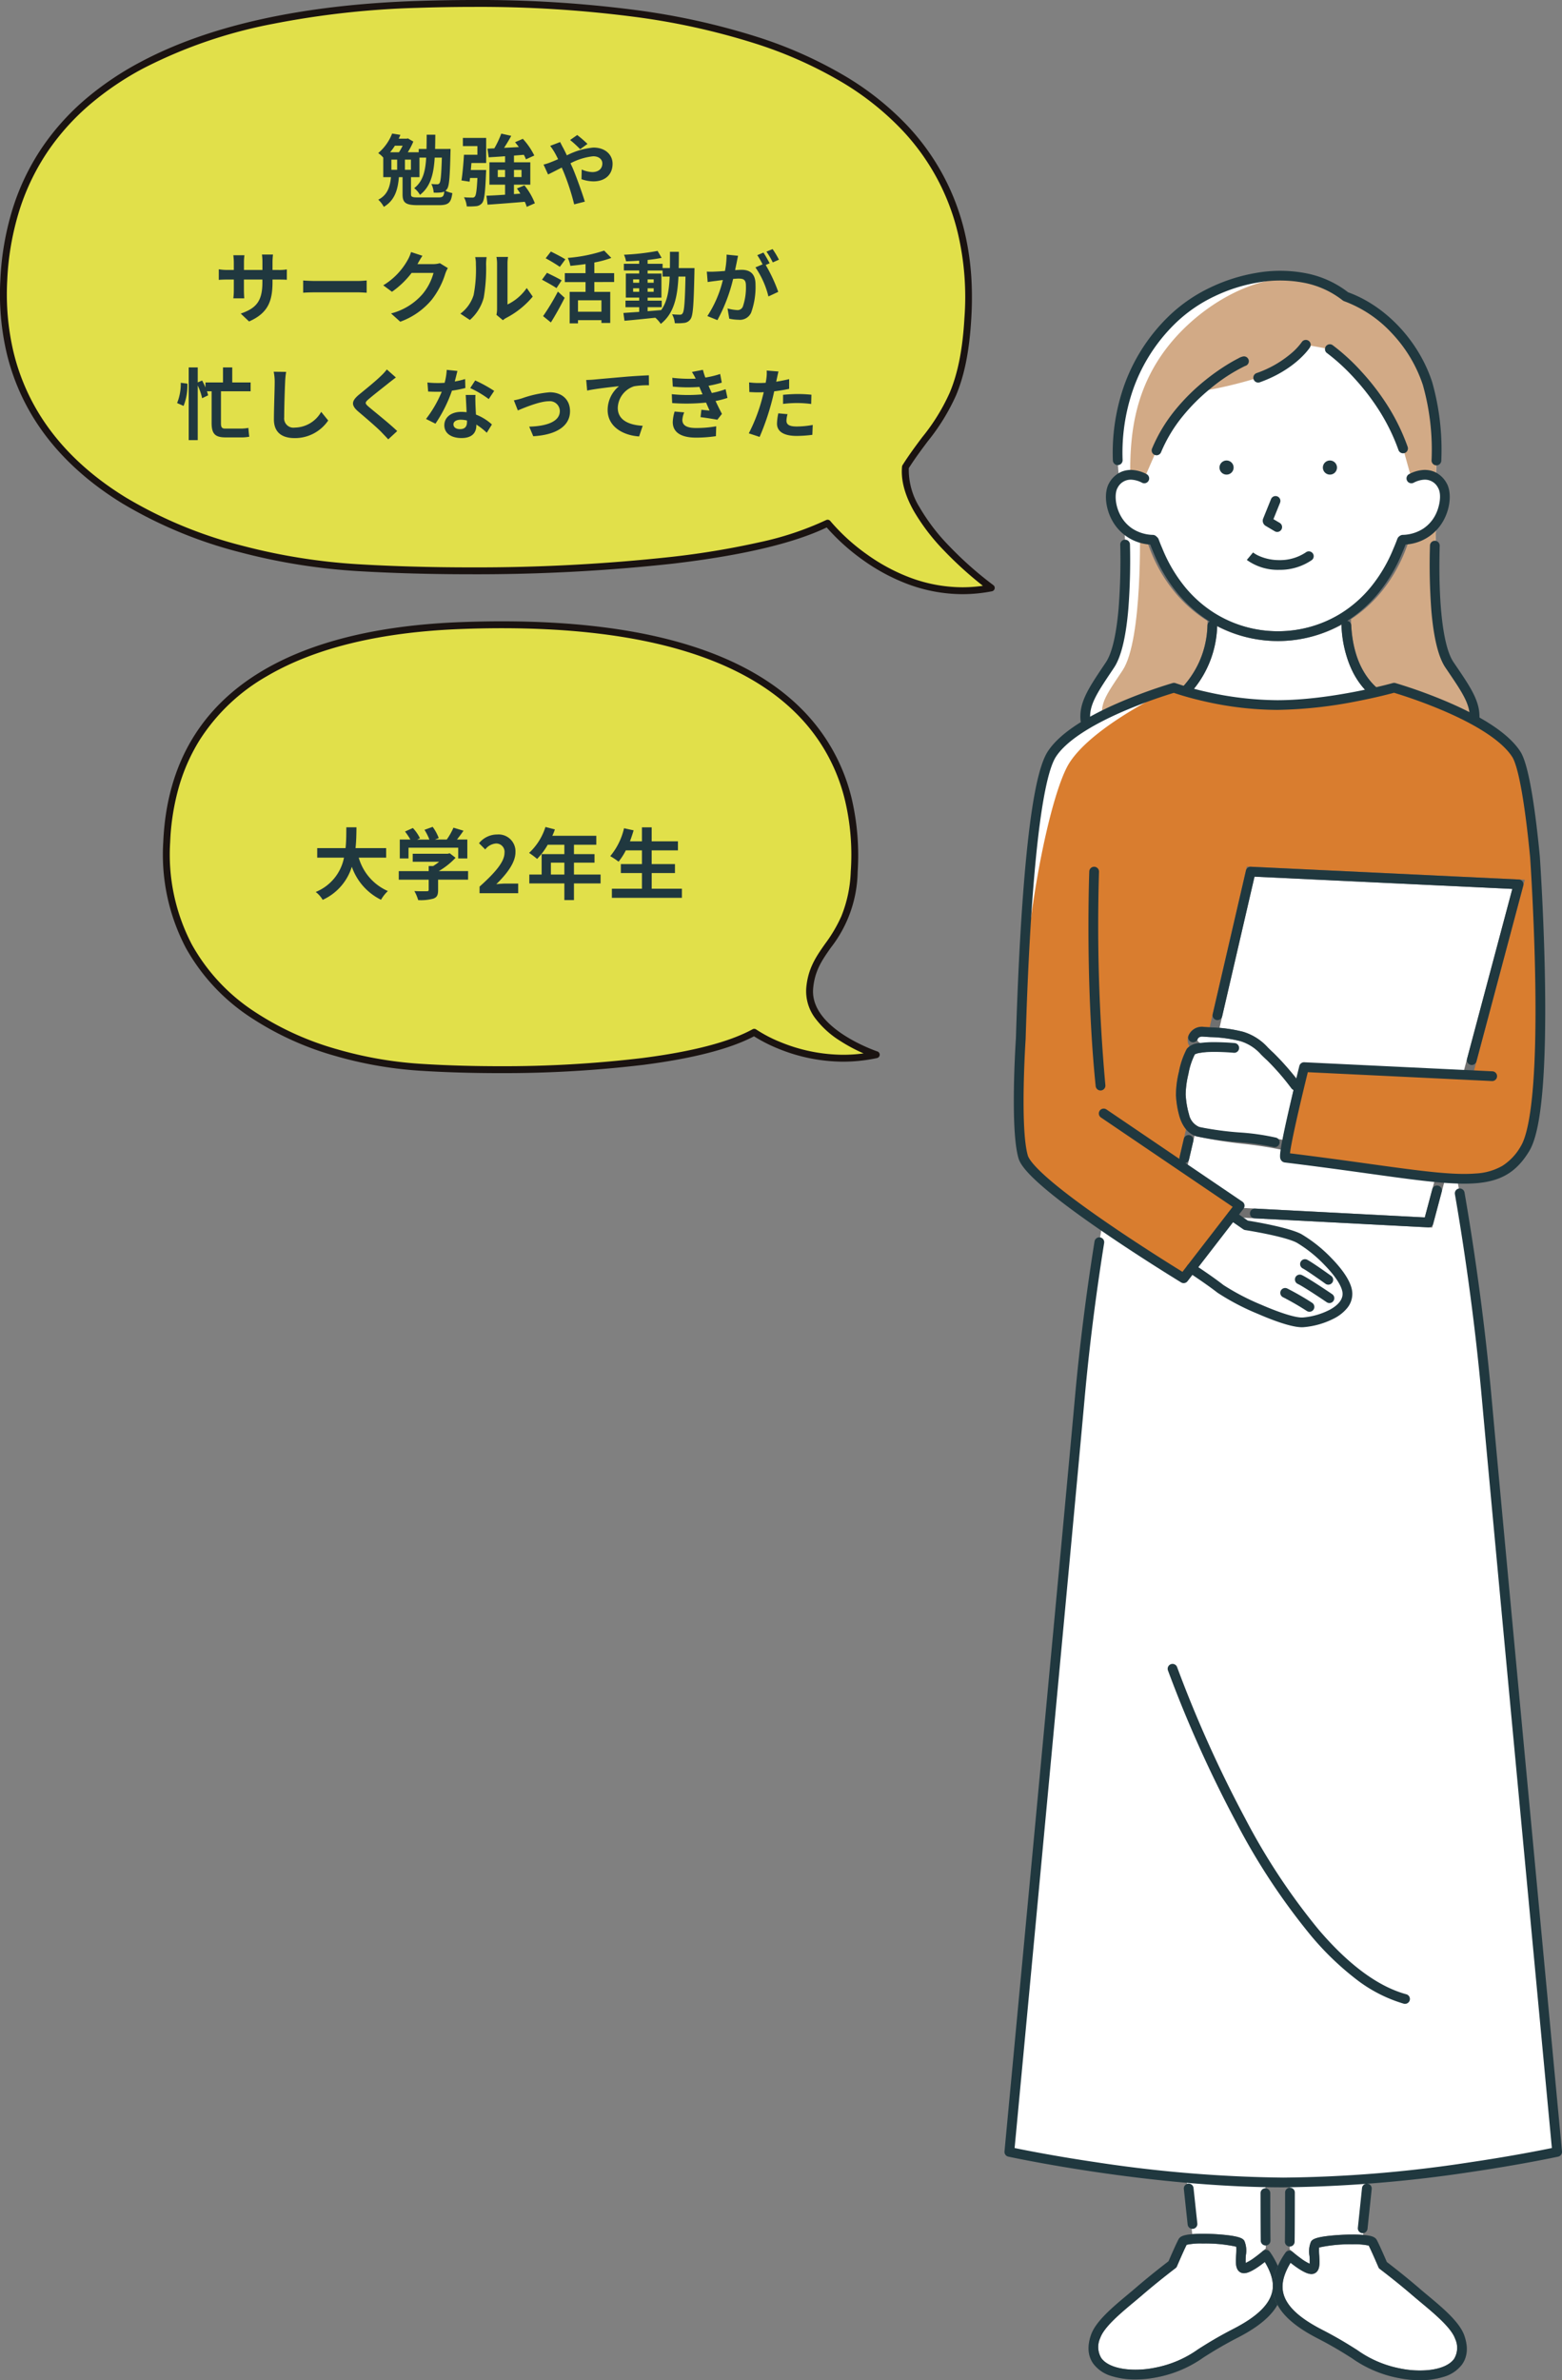 <svg xmlns="http://www.w3.org/2000/svg" width="320.871" height="488.796" viewBox="0 0 320.871 488.796">
  <rect x="0" y="0" width="320.871" height="488.796" fill="#808080" stroke="none"/>
  <g id="グループ_7487" data-name="グループ 7487" transform="translate(-737.43 -2684.995)">
    <path id="パス_32322" data-name="パス 32322" d="M85.594.913C45.973,2.257,2.916,13.971.781,57.54s43.7,57.279,72.539,59.022,77.461.459,96.689-9.127c0,0,13.65,17.2,33.628,13.294,0,0-18.7-13.5-17.636-24.832,6.012-9.488,11.753-12.2,12.817-30.5S197.337-2.88,85.594.913Z" transform="translate(737.429 2684.995)" fill="#e1e04a"/>
    <path id="パス_32322_-_アウトライン" data-name="パス 32322 - アウトライン" d="M97.326,0h.017a247.829,247.829,0,0,1,33.062,2.038,145.033,145.033,0,0,1,25.127,5.534A87.718,87.718,0,0,1,173.8,15.741a59.3,59.3,0,0,1,12.478,9.939,47.827,47.827,0,0,1,11.856,21.87,55.46,55.46,0,0,1,1.428,9.909,69.836,69.836,0,0,1-.041,7.982c-.382,6.568-1.376,11.574-3.129,15.755a42.8,42.8,0,0,1-5.826,9.45c-1.259,1.682-2.559,3.419-3.878,5.486a14.585,14.585,0,0,0,2.232,8.079,40.726,40.726,0,0,0,6.009,7.864,73.946,73.946,0,0,0,9.119,8.081.709.709,0,0,1-.279,1.27,31.56,31.56,0,0,1-6.046.591,32.337,32.337,0,0,1-11.635-2.215,40.006,40.006,0,0,1-8.9-4.854,43.18,43.18,0,0,1-7.367-6.632c-6.857,3.285-17.539,5.792-31.767,7.454a371.515,371.515,0,0,1-41.4,2.16c-8.145,0-16.228-.228-23.375-.66a123.811,123.811,0,0,1-23.941-3.853A90.973,90.973,0,0,1,25.063,103.34C16.981,98.374,10.752,92.292,6.55,85.262a45.36,45.36,0,0,1-5.137-12.58A53.255,53.255,0,0,1,.073,57.506,58.031,58.031,0,0,1,2.739,42.434,48.189,48.189,0,0,1,8.777,30.1a50.223,50.223,0,0,1,8.87-9.809A62.656,62.656,0,0,1,28.8,12.767C42.9,5.231,62,1,85.57.2,89.577.069,93.533,0,97.326,0ZM201.908,120.3a76.612,76.612,0,0,1-8-7.254,42.123,42.123,0,0,1-6.216-8.146c-1.845-3.29-2.65-6.342-2.392-9.072a.708.708,0,0,1,.107-.313c1.38-2.178,2.729-3.98,4.033-5.722a41.1,41.1,0,0,0,5.654-9.149c1.689-4.028,2.649-8.887,3.021-15.29a57.315,57.315,0,0,0-1.35-17.476,46.428,46.428,0,0,0-11.509-21.23,57.884,57.884,0,0,0-12.181-9.7A86.306,86.306,0,0,0,155.094,8.92a143.621,143.621,0,0,0-24.88-5.477A246.418,246.418,0,0,0,97.343,1.417c-3.781,0-7.727.068-11.725.2A179.3,179.3,0,0,0,56.069,4.9a98.312,98.312,0,0,0-26.6,9.122,61.24,61.24,0,0,0-10.9,7.353A48.806,48.806,0,0,0,9.947,30.9a46.772,46.772,0,0,0-5.86,11.971,56.615,56.615,0,0,0-2.6,14.7,51.84,51.84,0,0,0,1.3,14.772A43.945,43.945,0,0,0,7.766,84.535c4.084,6.832,10.153,12.753,18.039,17.6a89.566,89.566,0,0,0,23.9,9.914,122.371,122.371,0,0,0,23.663,3.808c7.119.43,15.173.658,23.29.658a370.086,370.086,0,0,0,41.236-2.15,168.706,168.706,0,0,0,18.12-3.008,63.38,63.38,0,0,0,13.684-4.553.709.709,0,0,1,.871.194,40.7,40.7,0,0,0,7.485,6.826,38.559,38.559,0,0,0,8.576,4.667,30.92,30.92,0,0,0,11.1,2.111A29.912,29.912,0,0,0,201.908,120.3Z" transform="translate(737.429 2684.995)" fill="#1a1311"/>
    <path id="パス_33145" data-name="パス 33145" d="M-16.176-.464c-1.36,0-1.568-.1-1.568-.688V-4.624H-16V-8.64h1.376c-.16,2.864-.7,4.912-2.464,6.272A4.632,4.632,0,0,1-15.9-.992c2.144-1.664,2.816-4.192,3.024-7.648h1.472c-.112,3.568-.24,4.912-.48,5.232a.487.487,0,0,1-.48.24,9.334,9.334,0,0,1-1.2-.064,4.665,4.665,0,0,1,.48,1.776,7.824,7.824,0,0,0,1.7-.064,1.543,1.543,0,0,0,.48-.16c-.112,1.04-.32,1.216-1.248,1.216Zm-3.28-10.624a13.757,13.757,0,0,1-.752,1.344h-1.824a11.024,11.024,0,0,0,.976-1.344Zm1.7,4.944h-1.232v-2.08h1.232Zm-4.016,0v-2.08h1.184v2.08Zm8.976-4.272c.032-.928.032-1.9.048-2.928h-1.776c0,1.04-.016,2.016-.032,2.928h-1.6v.672H-18.4a15.146,15.146,0,0,0,1.136-2.192l-1.12-.656-.24.064h-1.648c.128-.256.24-.528.352-.784l-1.7-.272A9.935,9.935,0,0,1-24.48-9.568a5.047,5.047,0,0,1,1.04.928v4.016h1.584C-22.048-2.8-22.48-1.008-24.464,0a5.586,5.586,0,0,1,1.136,1.472c2.32-1.36,2.9-3.68,3.1-6.1h.752v3.5c0,1.792.64,2.256,3.232,2.256h4.192c2,0,2.544-.464,2.8-2.48a6.5,6.5,0,0,1-1.424-.48,1.649,1.649,0,0,0,.352-.384c.432-.592.576-2.48.688-7.472.016-.224.016-.736.016-.736Zm5.712-.592H-4.1v1.776H-6.864c-.1,1.728-.288,3.888-.512,5.28l1.664.256.1-.768H-4.1C-4.224-1.936-4.384-.88-4.64-.624a.588.588,0,0,1-.56.192c-.32,0-.976,0-1.664-.064a4.9,4.9,0,0,1,.576,1.872,13.938,13.938,0,0,0,1.936-.048A1.762,1.762,0,0,0-3.136.688c.464-.576.64-2.192.8-6.064.016-.24.032-.72.032-.72H-5.456c.048-.464.08-.96.128-1.44H-2.3v-5.152H-7.088ZM.08-4.64V-6.112h1.5V-4.64ZM4.96-6.112V-4.64H3.408V-6.112ZM7.7.736a13.662,13.662,0,0,0-2.144-3.68L4.016-2.3c.24.336.48.688.7,1.056l-1.312.1V-3.088h3.36V-7.68H3.408V-9.056c.672-.048,1.344-.112,2.032-.16a7.647,7.647,0,0,1,.432.928l1.712-.784A14.423,14.423,0,0,0,5.232-12.5l-1.6.7c.256.3.528.656.784.992-1.04.064-2.064.112-3.04.16.5-.768,1.024-1.632,1.472-2.464L.8-13.568A19.722,19.722,0,0,1-.624-10.544l-1.408.064L-1.776-8.7c.976-.064,2.128-.128,3.36-.224V-7.68H-1.632v4.592H1.584v2.064c-1.44.1-2.768.176-3.824.208l.224,1.84C.048.88,2.9.672,5.632.432a6.773,6.773,0,0,1,.4,1.04ZM18.512-11.456A24.2,24.2,0,0,0,16.4-13.28l-1.456,1.024a22.894,22.894,0,0,1,2.064,1.888Zm-7.664.4a13.141,13.141,0,0,1,.928,1.392c.24.416.464.864.7,1.344-.48.208-.96.416-1.424.592a9.431,9.431,0,0,1-1.568.512l.928,2.032c.672-.3,1.68-.848,2.816-1.408l.416.976A47.738,47.738,0,0,1,15.776.96L17.968.4c-.544-1.776-1.76-5.168-2.5-6.9l-.448-.976a12.917,12.917,0,0,1,4.656-1.44c1.2,0,1.888.656,1.888,1.472,0,1.136-.848,1.776-2.064,1.776a5.853,5.853,0,0,1-2.176-.528L17.28-4.208a7.663,7.663,0,0,0,2.432.448c2.432,0,3.952-1.392,3.952-3.616,0-1.84-1.472-3.328-3.936-3.328a14.864,14.864,0,0,0-5.456,1.6c-.24-.528-.5-1.04-.736-1.5-.176-.288-.5-.944-.64-1.232Zm-57.04,25.488v-1.68a13.759,13.759,0,0,1,.1-1.488h-2.272a10.559,10.559,0,0,1,.1,1.488v1.68h-3.792V12.864a9.857,9.857,0,0,1,.1-1.456H-54.24a13,13,0,0,1,.1,1.44v1.584H-55.5a10.579,10.579,0,0,1-1.728-.144v2.176c.352-.032.928-.064,1.728-.064h1.36v2.176a12.94,12.94,0,0,1-.1,1.68H-52c-.016-.32-.064-.976-.064-1.68V16.4h3.792v.608c0,3.92-1.36,5.312-4.448,6.384l1.712,1.616c3.856-1.7,4.816-4.112,4.816-8.08V16.4h1.184c.848,0,1.408.016,1.76.048V14.32a9.481,9.481,0,0,1-1.76.112Zm6.3,4.672c.592-.048,1.664-.08,2.576-.08h8.592c.672,0,1.488.064,1.872.08V16.592c-.416.032-1.136.1-1.872.1h-8.592c-.832,0-2-.048-2.576-.1Zm28.08-6.064a5.131,5.131,0,0,1-1.392.192h-3.216l.048-.08c.192-.352.592-1.072.976-1.632l-2.336-.768a7.7,7.7,0,0,1-.72,1.68,14.088,14.088,0,0,1-4.992,5.152l1.792,1.328a18.237,18.237,0,0,0,4.032-3.872h4.5a11.374,11.374,0,0,1-2.272,4.368A12.751,12.751,0,0,1-21.84,23.36l1.888,1.7a15.074,15.074,0,0,0,6.464-4.512A16.694,16.694,0,0,0-10.7,15.2a6.406,6.406,0,0,1,.528-1.152ZM-5.648,24.7A9.268,9.268,0,0,0-2.8,20.112a35.3,35.3,0,0,0,.48-6.88,10.2,10.2,0,0,1,.112-1.44H-4.56a5.84,5.84,0,0,1,.144,1.456,27.571,27.571,0,0,1-.464,6.336A7.548,7.548,0,0,1-7.6,23.408Zm6.784.048a4.079,4.079,0,0,1,.7-.48A17.617,17.617,0,0,0,7.264,19.9l-1.232-1.76A10.132,10.132,0,0,1,2.08,21.52V13.152a8.125,8.125,0,0,1,.112-1.392H-.192a7.093,7.093,0,0,1,.128,1.376v9.328a6.088,6.088,0,0,1-.128,1.184Zm12.832-12.5c-.688-.448-2.08-1.152-2.976-1.6L9.92,12.032a33.111,33.111,0,0,1,2.912,1.76Zm-.768,4.32c-.7-.432-2.128-1.12-3.008-1.552L9.168,16.432c.944.512,2.32,1.264,2.976,1.728Zm-2.208,8.64c.976-1.552,1.984-3.376,2.832-5.056l-1.392-1.28a47.288,47.288,0,0,1-3.04,5.04Zm10.384-2.208H16.56V20.656h4.816Zm2.608-6.1V15.088H19.92V12.9a20.451,20.451,0,0,0,3.488-.944l-1.472-1.5a31.485,31.485,0,0,1-7.472,1.5,6.705,6.705,0,0,1,.528,1.632c1.008-.1,2.064-.208,3.12-.368v1.872H13.856v1.824h4.256v2.016H14.848v6.464H16.56v-.656h4.816v.576h1.808V18.928H19.92V16.912Zm6.88,5.168h2.9V20.736h-2.9v-.624H33.7V15.168H30.864v-.624h3.072v1.248h1.456c-.112,2.864-.5,5.152-1.744,6.88-.928.08-1.872.16-2.784.224Zm-2.976-3.152v-.72h1.248v.72Zm4.224-.72v.72H30.864v-.72Zm-1.248-1.136v-.7h1.248v.7Zm-2.976-.7h1.248v.7H27.888Zm9.36-2.32c.032-1.056.032-2.176.032-3.344H35.456c0,1.184,0,2.288-.016,3.344h-1.5v-.88H30.864v-.784c1.04-.112,2.032-.256,2.88-.432l-.832-1.424a49.573,49.573,0,0,1-6.9.784,5.926,5.926,0,0,1,.416,1.344c.864-.016,1.776-.064,2.7-.128v.64H25.984v1.376h3.152v.624H26.384v4.944h2.752v.624H26.32V22.08h2.816v.96c-1.232.08-2.352.16-3.248.224l.224,1.6c1.728-.144,4.032-.384,6.336-.624a6.234,6.234,0,0,1,1.12,1.264c2.688-2.128,3.424-5.424,3.632-9.712h1.44c-.1,5.168-.256,7.12-.592,7.552a.581.581,0,0,1-.544.272c-.3,0-.912-.016-1.616-.08a4.455,4.455,0,0,1,.56,1.824,10.733,10.733,0,0,0,1.984-.064,1.786,1.786,0,0,0,1.264-.8c.512-.736.64-3.056.784-9.6,0-.224.016-.848.016-.848ZM57.84,12.32a18.934,18.934,0,0,0-1.3-2.176l-1.264.528a15.964,15.964,0,0,1,1.3,2.208ZM47.088,11.28a17.542,17.542,0,0,1-.336,3.36c-.8.064-1.552.112-2.048.128a14.712,14.712,0,0,1-1.68,0l.176,2.144c.5-.08,1.312-.192,1.76-.24.3-.048.8-.112,1.36-.176A23.5,23.5,0,0,1,43.136,23.9l2.064.832a34.335,34.335,0,0,0,3.232-8.464c.448-.032.832-.064,1.088-.064.992,0,1.536.176,1.536,1.44a12.1,12.1,0,0,1-.64,4.336,1.165,1.165,0,0,1-1.184.688,9.246,9.246,0,0,1-1.952-.336l.352,2.1a8.97,8.97,0,0,0,1.888.224A2.532,2.532,0,0,0,52.128,23.2a15.489,15.489,0,0,0,.9-5.776c0-2.272-1.184-3.024-2.864-3.024-.32,0-.8.032-1.328.064.112-.576.24-1.152.336-1.632.08-.4.176-.9.272-1.312Zm8.848,1.776c-.32-.592-.88-1.6-1.28-2.192l-1.264.528A17.689,17.689,0,0,1,54.48,13.28l-1.472.624a17.943,17.943,0,0,1,2.672,5.968l2.016-.944a31.483,31.483,0,0,0-2.576-5.52ZM-65.04,37.6a10.5,10.5,0,0,1-.752,4.16l1.328.592a11.278,11.278,0,0,0,.784-4.576Zm14.352,1.744V37.536h-3.776V34.448h-1.9v3.088h-3.6V38.56a14.72,14.72,0,0,0-.688-1.424l-.9.384V34.448h-1.856V49.376h1.856V38.16a11.493,11.493,0,0,1,.9,2.608l1.232-.592a5.693,5.693,0,0,0-.24-.832h.96v6.48c0,2.24.688,2.992,2.88,2.992h2.96a8.571,8.571,0,0,0,1.9-.144c-.08-.464-.144-1.328-.192-1.808a8.712,8.712,0,0,1-1.664.144H-55.9c-.7,0-.88-.272-.88-1.1v-6.56Zm4.736-4.016a9.948,9.948,0,0,1,.208,2.144c0,1.36-.16,5.52-.16,7.648,0,2.7,1.68,3.84,4.272,3.84a8.246,8.246,0,0,0,6.88-3.616l-1.44-1.776A6.326,6.326,0,0,1-41.616,46.8a1.907,1.907,0,0,1-2.176-2.112c0-1.968.112-5.52.192-7.216a16.262,16.262,0,0,1,.208-2.112Zm23.248-.464a10.943,10.943,0,0,1-1.216,1.328c-1.072,1.056-3.248,2.816-4.48,3.824-1.584,1.312-1.712,2.192-.144,3.52,1.456,1.232,3.872,3.3,4.736,4.208.448.48.944.976,1.392,1.472l1.84-1.7c-1.568-1.52-4.624-3.936-5.808-4.944-.864-.736-.88-.912-.032-1.632,1.056-.912,3.152-2.528,4.176-3.36.368-.288.9-.7,1.392-1.072Zm22.048,4.4a28.511,28.511,0,0,0-3.9-2.144l-1.024,1.568a21.126,21.126,0,0,1,3.808,2.256Zm-5.968-2.432a16.735,16.735,0,0,1-2.128.5c.224-.848.416-1.648.544-2.16l-2.192-.224a13.491,13.491,0,0,1-.432,2.656c-.48.032-.96.048-1.424.048a20.14,20.14,0,0,1-2.112-.112l.144,1.856c.688.032,1.328.048,1.984.048.272,0,.544,0,.816-.016a24.175,24.175,0,0,1-3.232,5.6L-12.72,46a29.248,29.248,0,0,0,3.392-6.784,23.22,23.22,0,0,0,2.752-.544Zm.384,8.816c0,.848-.352,1.472-1.424,1.472-.864,0-1.36-.4-1.36-.992,0-.56.592-.944,1.5-.944a5.608,5.608,0,0,1,1.28.16ZM-6.5,40.1c.048.96.128,2.352.176,3.536-.336-.032-.7-.064-1.072-.064-2.208,0-3.5,1.2-3.5,2.752,0,1.744,1.552,2.624,3.52,2.624,2.256,0,3.056-1.152,3.056-2.624v-.144a14.106,14.106,0,0,1,2.144,1.68l1.056-1.7A10.556,10.556,0,0,0-4.4,44.128c-.048-.784-.08-1.552-.1-2-.016-.7-.048-1.36,0-2.032Zm9.888,1.1.816,2.08c1.36-.576,4.512-1.888,6.352-1.888a2.043,2.043,0,0,1,2.272,2.016c0,2.16-2.688,3.1-6.288,3.2l.832,1.968c5.04-.3,7.552-2.272,7.552-5.136,0-2.4-1.68-3.888-4.176-3.888a22.738,22.738,0,0,0-5.68,1.232A13.539,13.539,0,0,1,3.392,41.2Zm14.864-4.176.192,2.176c1.84-.4,5.184-.752,6.544-.9a6.333,6.333,0,0,0-2.336,4.88c0,3.424,3.136,5.216,6.464,5.44l.736-2.192c-2.672-.144-5.12-1.072-5.12-3.68A4.831,4.831,0,0,1,28.08,38.32a16.362,16.362,0,0,1,3.056-.208l-.016-2.048c-1.1.048-2.848.144-4.48.272-2.9.256-5.52.48-6.832.608C19.488,36.976,18.88,37.008,18.256,37.024Zm18.16,6.48a8.227,8.227,0,0,0-.384,2.16c0,2.192,1.824,3.2,4.784,3.2a28.061,28.061,0,0,0,4.08-.3l.064-2.032a23.053,23.053,0,0,1-4.192.352C38.7,46.88,38,46.208,38,45.216a4.693,4.693,0,0,1,.384-1.536ZM46.88,38.912a16.959,16.959,0,0,1-2.832.784l-.368-.8-.3-.688a22.864,22.864,0,0,0,2.72-.64l-.336-1.776a19.2,19.2,0,0,1-3.04.736,13.546,13.546,0,0,1-.5-1.584l-2.256.432a14.249,14.249,0,0,1,.768,1.36v.016a29.831,29.831,0,0,1-4.8-.176l.1,1.808a31.416,31.416,0,0,0,5.456.064l.384.9.272.624a32.159,32.159,0,0,1-6.32-.032l.08,1.824a39.807,39.807,0,0,0,6.96-.1l.72,1.648c-.432-.048-1.056-.1-1.68-.176l-.176,1.52c1.056.128,2.576.368,3.456.528l.944-1.2c-.464-.864-.912-1.792-1.312-2.64a18.438,18.438,0,0,0,2.448-.64Zm11.808,3.024a23.279,23.279,0,0,1,3.056-.176,22.886,22.886,0,0,1,2.72.192l.048-1.9a27.509,27.509,0,0,0-2.784-.144c-1.024,0-2.16.08-3.04.16Zm1.248-5.088c-.864.208-1.76.384-2.656.528l.128-.608c.08-.352.224-1.056.336-1.488l-2.416-.192a8.226,8.226,0,0,1-.064,1.6q-.048.384-.144.912c-.48.032-.944.048-1.408.048a15.6,15.6,0,0,1-2-.128L51.76,39.5c.56.032,1.152.064,1.92.064.32,0,.672-.016,1.04-.032-.112.448-.224.9-.336,1.312a34.935,34.935,0,0,1-2.736,7.136l2.224.736a51.1,51.1,0,0,0,2.512-7.328c.176-.64.336-1.344.48-2.032,1.056-.128,2.128-.3,3.072-.512Zm-2.224,7.024a10.875,10.875,0,0,0-.272,2.112c0,1.6,1.36,2.528,4.032,2.528a25.354,25.354,0,0,0,3.232-.224l.08-2.032a18.369,18.369,0,0,1-3.3.32c-1.7,0-2.1-.512-2.1-1.2a5.482,5.482,0,0,1,.224-1.328Z" transform="translate(839.602 2726.003)" fill="#20383f"/>
    <path id="パス_32311" data-name="パス 32311" d="M61.242.869C32.988,1.923,2.282,11.108.76,45.271s31.162,44.913,51.729,46.28,55.239.36,68.95-7.156A34.119,34.119,0,0,0,146.514,89s-14.432-4.766-13.67-13.648,8.381-9.567,9.14-23.915S140.927-2.106,61.242.869" transform="translate(770.921 2812.589)" fill="#fff"/>
    <path id="パス_32312" data-name="パス 32312" d="M61.242.869C32.988,1.923,2.282,11.108.76,45.271s31.162,44.913,51.729,46.28,55.239.36,68.95-7.156A34.119,34.119,0,0,0,146.514,89s-14.432-4.766-13.67-13.648,8.381-9.567,9.14-23.915S140.927-2.106,61.242.869Z" transform="translate(770.921 2812.589)" fill="#e1e04a"/>
    <path id="パス_32312_-_アウトライン" data-name="パス 32312 - アウトライン" d="M69.608,0h.012C99.15,0,120.1,6.305,131.885,18.735a38.729,38.729,0,0,1,9.646,17.944,51.458,51.458,0,0,1,1.159,14.792,25.971,25.971,0,0,1-5.523,15.565c-1.773,2.526-3.3,4.708-3.619,8.373-.706,8.229,13.048,12.869,13.187,12.915a.708.708,0,0,1-.073,1.365,33.1,33.1,0,0,1-6.952.74,35.494,35.494,0,0,1-13.439-2.716A31.236,31.236,0,0,1,121.4,85.22c-4.915,2.585-12.554,4.556-22.717,5.861a241.429,241.429,0,0,1-29.555,1.7c-5.814,0-11.584-.179-16.686-.518a81.22,81.22,0,0,1-17.125-3.031A62.035,62.035,0,0,1,17.944,81.3,40.722,40.722,0,0,1,4.685,67.062,41.191,41.191,0,0,1,.052,45.24c.7-15.748,7.621-27.59,20.565-35.2C30.706,4.114,44.365.789,61.215.161,64.076.054,66.9,0,69.608,0Zm74.3,88.731A34.123,34.123,0,0,1,139,86.1a18.844,18.844,0,0,1-4.918-4.448,9.227,9.227,0,0,1-1.949-6.36c.347-4.045,2.059-6.484,3.871-9.066a29.545,29.545,0,0,0,3.341-5.67,26.832,26.832,0,0,0,1.927-9.156,48.588,48.588,0,0,0-1.123-14.39,37.329,37.329,0,0,0-9.3-17.3C119.349,7.573,98.746,1.419,69.62,1.417h-.012c-2.691,0-5.5.054-8.34.16C44.655,2.2,31.22,5.456,21.335,11.265A39.657,39.657,0,0,0,7.481,24.443,38.166,38.166,0,0,0,3.317,33.8,48.286,48.286,0,0,0,1.468,45.3,39.8,39.8,0,0,0,5.93,66.385,39.321,39.321,0,0,0,18.737,80.123a60.626,60.626,0,0,0,16.977,7.745,79.782,79.782,0,0,0,16.822,2.977c5.072.337,10.809.515,16.592.515A240,240,0,0,0,98.5,89.676c10.252-1.317,17.854-3.3,22.6-5.9a.709.709,0,0,1,.75.043,28.109,28.109,0,0,0,5.006,2.6,34.242,34.242,0,0,0,12.857,2.592A31.667,31.667,0,0,0,143.912,88.731Z" transform="translate(770.921 2812.589)" fill="#1a1311"/>
    <path id="パス_33146" data-name="パス 33146" d="M-23.208-7.3V-9.264H-29.5c.16-1.488.176-2.96.192-4.272h-2.08c-.016,1.312,0,2.768-.16,4.272h-5.824V-7.3h5.5a9.592,9.592,0,0,1-5.808,7.04A5.637,5.637,0,0,1-36.248,1.36a11.013,11.013,0,0,0,5.984-6.8,11.934,11.934,0,0,0,6,6.784A7.657,7.657,0,0,1-22.856-.448,10.677,10.677,0,0,1-28.84-7.3Zm4.592-2.048H-8.408v2.208h1.872v-3.888H-8.664c.448-.56.912-1.184,1.344-1.808l-2.064-.624a13.375,13.375,0,0,1-1.376,2.432h-2.416l.768-.3a9.382,9.382,0,0,0-1.248-2.3l-1.68.608a11.165,11.165,0,0,1,1.008,2H-16.84l.576-.272a8.72,8.72,0,0,0-1.456-2.1l-1.616.72a13.46,13.46,0,0,1,1.1,1.648h-2.176v3.888h1.792Zm12.24,4.8h-6.016A15.244,15.244,0,0,0-8.952-7.28l-1.2-.928-.416.1h-7.184v1.648h5.424a10.823,10.823,0,0,1-1.232.88h-.912v1.04h-6.144v1.76h6.144V-.7c0,.224-.08.288-.416.288-.32.016-1.5.016-2.528-.032a8.494,8.494,0,0,1,.784,1.856,9.7,9.7,0,0,0,3.1-.3c.784-.272.992-.768.992-1.76V-2.784h6.16ZM-4.024,0H3.912V-1.984H1.336c-.544,0-1.328.064-1.92.128,2.16-2.112,3.936-4.416,3.936-6.56A3.473,3.473,0,0,0-.376-12.064a4.8,4.8,0,0,0-3.76,1.792l1.28,1.28A3.067,3.067,0,0,1-.68-10.208,1.7,1.7,0,0,1,1.1-8.288c0,1.824-1.9,4.048-5.12,6.928ZM10.632-3.84V-6.272H13.4V-3.84Zm10.208,0H15.368V-6.272h4.224v-1.76H15.368v-1.92H19.96v-1.84H10.92a10.215,10.215,0,0,0,.528-1.312l-1.936-.5a12.339,12.339,0,0,1-3.36,5.328A14.725,14.725,0,0,1,7.8-7.04,14.379,14.379,0,0,0,9.976-9.952H13.4v1.92H8.728V-3.84H6.2v1.824h7.2V1.408h1.968V-2.016H20.84Zm10.5,2.912V-4.144H36.12v-1.84H31.336V-8.8h5.392v-1.856H31.336v-2.88h-2v2.88H26.872c.272-.736.528-1.488.752-2.256l-1.968-.432a13.766,13.766,0,0,1-2.832,5.728A15.13,15.13,0,0,1,24.536-6.48,13.187,13.187,0,0,0,26.024-8.8h3.312v2.816H25v1.84h4.336V-.928H23.16V.944H37.544V-.928Z" transform="translate(839.965 2868.426)" fill="#20383f"/>
    <path id="パス_32323" data-name="パス 32323" d="M68.1,609.812c-.392,8.917-.706,59.651-.413,64.027,3.935,5.837,3.812,10.95-6.212,16.106-8.83,4.542-9.3,6.572-16.3,8.052-6.219,1.313-15.03-.025-12.479-7.388,1.048-3.026,5.855-6.6,8.917-9.244,5.466-4.714,11.236-8.8,11.236-8.8l-6.713-64.251Z" transform="translate(929.807 2474.187)" fill="#fff"/>
    <path id="パス_32324" data-name="パス 32324" d="M48.484,724.333s1.561-3.641,2.131-4.688,11.157-.544,11.791.412-.58,5.146.756,5.111,4.521-2.8,4.521-2.8c3.935,5.837,3.812,10.95-6.213,16.106-8.83,4.542-9.3,6.572-16.3,8.052-6.219,1.313-15.03-.025-12.479-7.388,1.049-3.026,5.856-6.6,8.917-9.243,2.406-2.075,4.871-4.027,6.876-5.563" transform="translate(929.807 2425.656)" fill="#fff"/>
    <path id="パス_32324_-_アウトライン" data-name="パス 32324 - アウトライン" d="M40.888,747.974a16.065,16.065,0,0,1-4.928-.7,7.177,7.177,0,0,1-3.74-2.53c-1.128-1.584-1.287-3.579-.473-5.928.965-2.783,4.472-5.708,7.566-8.289.585-.488,1.137-.948,1.642-1.384,2-1.725,4.258-3.554,6.714-5.44.363-.841,1.563-3.6,2.068-4.531.287-.526.892-.8,2.091-.959a23.673,23.673,0,0,1,2.876-.146,45.247,45.247,0,0,1,5.047.286c2.73.327,3.221.75,3.49,1.155a5.16,5.16,0,0,1,.312,2.967,14.922,14.922,0,0,0-.039,1.582,9.831,9.831,0,0,0,1.814-1.1c.918-.661,1.693-1.331,1.7-1.338l.853-.739.631.936a16.092,16.092,0,0,1,2.192,4.4,8.32,8.32,0,0,1,.146,4.465c-.816,3.179-3.735,6.022-8.922,8.69-3.242,1.668-5.363,3.005-7.067,4.08a24.364,24.364,0,0,1-9.483,4.061A22.077,22.077,0,0,1,40.888,747.974Zm10.5-27.653c-.61,1.2-1.972,4.372-1.986,4.406l-.1.241-.208.159c-2.506,1.919-4.8,3.778-6.831,5.526-.518.446-1.076.912-1.667,1.405-2.751,2.294-6.175,5.15-6.957,7.408a4.385,4.385,0,0,0,.213,4.113c1.083,1.521,3.648,2.394,7.038,2.394a20.045,20.045,0,0,0,4.076-.424,22.493,22.493,0,0,0,8.83-3.8c1.737-1.1,3.9-2.459,7.219-4.167,4.65-2.392,7.234-4.815,7.9-7.409.474-1.844.007-3.872-1.466-6.321-.275.217-.6.462-.938.709-1.951,1.408-2.829,1.588-3.319,1.6h-.043a1.47,1.47,0,0,1-1.082-.463c-.668-.709-.594-1.935-.508-3.354a11.5,11.5,0,0,0,.027-1.635,29.323,29.323,0,0,0-6.879-.653A13.817,13.817,0,0,0,51.39,720.321Z" transform="translate(929.807 2425.656)" fill="#707070"/>
    <path id="パス_32325" data-name="パス 32325" d="M54.7,718.062a45.247,45.247,0,0,1,5.047.286c2.73.327,3.221.75,3.49,1.155a5.16,5.16,0,0,1,.312,2.967,14.922,14.922,0,0,0-.039,1.582,9.831,9.831,0,0,0,1.814-1.1c.918-.661,1.693-1.331,1.7-1.338a1,1,0,0,1,1.484.2,16.092,16.092,0,0,1,2.192,4.4,8.32,8.32,0,0,1,.146,4.465c-.816,3.179-3.735,6.022-8.922,8.69-3.242,1.668-5.363,3.005-7.067,4.08a24.364,24.364,0,0,1-9.483,4.061,22.077,22.077,0,0,1-4.489.468,16.065,16.065,0,0,1-4.928-.7,7.177,7.177,0,0,1-3.74-2.53c-1.128-1.584-1.287-3.579-.473-5.928.965-2.783,4.472-5.708,7.566-8.289.585-.488,1.137-.948,1.642-1.384,2-1.725,4.258-3.554,6.714-5.44.363-.841,1.563-3.6,2.068-4.531.287-.526.892-.8,2.091-.959A23.672,23.672,0,0,1,54.7,718.062Zm6.879,2.653a29.323,29.323,0,0,0-6.879-.653,13.817,13.817,0,0,0-3.314.259c-.61,1.2-1.972,4.372-1.986,4.406a1,1,0,0,1-.311.4c-2.506,1.919-4.8,3.778-6.831,5.526-.518.446-1.076.912-1.667,1.405-2.751,2.294-6.175,5.15-6.957,7.408a4.385,4.385,0,0,0,.213,4.113c1.083,1.521,3.648,2.394,7.038,2.394a20.045,20.045,0,0,0,4.076-.424,22.493,22.493,0,0,0,8.83-3.8c1.737-1.1,3.9-2.459,7.219-4.167,4.65-2.392,7.234-4.815,7.9-7.409.473-1.844.007-3.872-1.466-6.321-.275.217-.6.462-.938.709-1.951,1.408-2.829,1.588-3.319,1.6h-.043a1.47,1.47,0,0,1-1.082-.463c-.668-.709-.594-1.935-.508-3.354A11.5,11.5,0,0,0,61.582,720.716Z" transform="translate(929.807 2425.656)" fill="#20383f"/>
    <path id="パス_32326" data-name="パス 32326" d="M101.609,607.152c.392,8.917.706,61.306.413,65.682-3.935,5.837-3.812,10.95,6.212,16.106,8.83,4.542,9.3,6.572,16.3,8.052,6.219,1.314,15.03-.025,12.479-7.388-1.048-3.026-5.855-6.6-8.917-9.243-5.466-4.713-11.236-8.8-11.236-8.8l6.713-65.906Z" transform="translate(900.281 2475.353)" fill="#fff"/>
    <path id="パス_32327" data-name="パス 32327" d="M121.22,724.619s-1.561-3.641-2.131-4.688-11.157-.544-11.791.412.58,5.146-.756,5.111-4.521-2.8-4.521-2.8c-3.935,5.837-3.812,10.95,6.213,16.105,8.83,4.542,9.3,6.572,16.3,8.052,6.219,1.314,15.029-.025,12.479-7.388-1.049-3.026-5.856-6.6-8.917-9.243-2.406-2.075-4.87-4.027-6.876-5.563" transform="translate(900.281 2425.531)" fill="#fff"/>
    <path id="パス_32327_-_アウトライン" data-name="パス 32327 - アウトライン" d="M128.817,748.26h0a22.072,22.072,0,0,1-4.489-.468,24.364,24.364,0,0,1-9.483-4.061c-1.7-1.075-3.825-2.412-7.067-4.08-5.187-2.668-8.106-5.51-8.922-8.69A8.32,8.32,0,0,1,99,726.5a16.091,16.091,0,0,1,2.192-4.4l.631-.936.853.74c.008.007.783.677,1.7,1.338a9.827,9.827,0,0,0,1.814,1.1,14.922,14.922,0,0,0-.039-1.582,5.159,5.159,0,0,1,.312-2.967c.269-.406.76-.829,3.49-1.156a45.238,45.238,0,0,1,5.047-.287,23.655,23.655,0,0,1,2.875.146c1.2.155,1.8.432,2.091.959.505.927,1.705,3.69,2.068,4.531,2.456,1.886,4.714,3.716,6.713,5.44.5.435,1.056.9,1.641,1.382,3.1,2.581,6.6,5.507,7.568,8.291.814,2.349.654,4.343-.474,5.927a7.177,7.177,0,0,1-3.74,2.53A16.061,16.061,0,0,1,128.817,748.26Zm-26.559-24.116c-1.473,2.449-1.94,4.476-1.466,6.321.666,2.594,3.25,5.017,7.9,7.408,3.32,1.708,5.482,3.071,7.219,4.167a22.493,22.493,0,0,0,8.83,3.8,20.044,20.044,0,0,0,4.076.424c3.389,0,5.955-.873,7.038-2.394a4.385,4.385,0,0,0,.213-4.113c-.783-2.258-4.208-5.115-6.959-7.41-.591-.493-1.149-.958-1.666-1.4-2.026-1.748-4.324-3.607-6.831-5.526l-.208-.159-.1-.241c-.015-.034-1.376-3.207-1.986-4.406a13.814,13.814,0,0,0-3.313-.259,29.319,29.319,0,0,0-6.879.653,11.5,11.5,0,0,0,.027,1.635c.086,1.419.16,2.645-.508,3.354a1.47,1.47,0,0,1-1.082.463h-.043c-.491-.013-1.368-.193-3.319-1.6C102.854,724.606,102.533,724.36,102.258,724.144Z" transform="translate(900.281 2425.531)" fill="#707070"/>
    <path id="パス_32328" data-name="パス 32328" d="M115,718.348h0a23.665,23.665,0,0,1,2.875.146c1.2.155,1.8.432,2.091.959.505.927,1.705,3.69,2.068,4.531,2.456,1.886,4.714,3.716,6.713,5.44.5.435,1.056.9,1.641,1.382,3.1,2.581,6.6,5.507,7.568,8.291.814,2.349.654,4.343-.474,5.927a7.178,7.178,0,0,1-3.74,2.53,16.062,16.062,0,0,1-4.927.7,22.072,22.072,0,0,1-4.489-.468,24.364,24.364,0,0,1-9.483-4.061c-1.7-1.075-3.825-2.412-7.067-4.08-5.187-2.668-8.106-5.51-8.922-8.69A8.32,8.32,0,0,1,99,726.5a16.092,16.092,0,0,1,2.192-4.4,1,1,0,0,1,1.484-.2c.008.007.783.677,1.7,1.338a9.827,9.827,0,0,0,1.814,1.1,14.929,14.929,0,0,0-.039-1.582,5.159,5.159,0,0,1,.312-2.967c.269-.406.76-.829,3.49-1.156A45.228,45.228,0,0,1,115,718.348Zm3.314,2.259a13.817,13.817,0,0,0-3.313-.259h0a29.308,29.308,0,0,0-6.878.653,11.5,11.5,0,0,0,.027,1.635c.086,1.419.16,2.645-.508,3.354a1.47,1.47,0,0,1-1.082.463h-.043c-.491-.013-1.368-.193-3.319-1.6-.343-.247-.664-.493-.938-.709-1.473,2.449-1.94,4.476-1.466,6.321.666,2.594,3.25,5.017,7.9,7.408,3.32,1.708,5.482,3.071,7.219,4.167a22.493,22.493,0,0,0,8.83,3.8,20.045,20.045,0,0,0,4.076.424c3.389,0,5.955-.873,7.038-2.394a4.385,4.385,0,0,0,.213-4.113c-.783-2.258-4.208-5.115-6.959-7.41-.591-.493-1.149-.958-1.666-1.4-2.026-1.748-4.325-3.607-6.831-5.526a1,1,0,0,1-.311-.4C120.287,724.979,118.925,721.806,118.315,720.607Z" transform="translate(900.281 2425.531)" fill="#20383f"/>
    <path id="パス_32329" data-name="パス 32329" d="M95.166,713.175a1,1,0,0,1-1-.987c-.028-2.24-.042-5.523-.041-9.76a1,1,0,0,1,1-1h0a1,1,0,0,1,1,1c0,4.168.013,7.534.041,9.734a1,1,0,0,1-.987,1.013Z" transform="translate(902.249 2432.946)" fill="#20383f"/>
    <path id="パス_33147" data-name="パス 33147" d="M0,9.176A1.01,1.01,0,0,1-.1,9.171a1,1,0,0,1-.89-1.1L-.134-.1a1,1,0,0,1,1.1-.89A1,1,0,0,1,1.855.1L.995,8.281A1,1,0,0,1,0,9.176Z" transform="translate(1017.354 3134.42)" fill="#20383f"/>
    <path id="パス_32330" data-name="パス 32330" d="M104.03,713.3h-.013a1,1,0,0,1-.987-1.013c.029-2.262.043-5.747.042-10.078a1,1,0,1,1,2,0c0,4.34-.013,7.834-.042,10.1A1,1,0,0,1,104.03,713.3Z" transform="translate(898.347 2433.041)" fill="#20383f"/>
    <path id="パス_32331" data-name="パス 32331" d="M57.762,531.9c-27.415,0-56.262-6.278-56.262-6.278s11.821-125.55,14.483-154.965a454.718,454.718,0,0,1,7.791-52.352H92.053a503.2,503.2,0,0,1,7.488,52.352c2.662,29.415,14.483,154.965,14.483,154.965S85.177,531.9,57.762,531.9" transform="translate(943.277 2601.277)" fill="#fff"/>
    <path id="パス_33148" data-name="パス 33148" d="M.782,8.29A1,1,0,0,1-.211,7.4L-.994.107a1,1,0,0,1,.887-1.1,1,1,0,0,1,1.1.887l.784,7.29a1,1,0,0,1-.887,1.1A1.012,1.012,0,0,1,.782,8.29Z" transform="translate(981.613 3134.42)" fill="#20383f"/>
    <path id="パス_32332" data-name="パス 32332" d="M30.232,136.061c-2.439-5.126-.1-8.222,4.1-14.507S37.3,93.062,37.3,93.062h64.03s-1.4,22.208,2.8,28.492,6.538,9.382,4.1,14.507L69.308,150.033Z" transform="translate(931.12 2699.985)" fill="#fff"/>
    <path id="パス_32333" data-name="パス 32333" d="M36.612,135.466c-2.439-5.125-1.224-6.49,2.976-12.775s3.552-29.629,3.552-29.629h60.874s-1.4,22.208,2.8,28.492,6.538,9.382,4.1,14.507L71.991,150.033Z" transform="translate(928.437 2699.985)" fill="#d2aa86"/>
    <path id="パス_32334" data-name="パス 32334" d="M29.294,136.943a1,1,0,0,1-.992-.883c-.437-3.708,1.593-6.738,4.666-11.324l.532-.795c1.575-2.357,2.287-7.368,2.608-11.157A128.619,128.619,0,0,0,36.432,99.8a1,1,0,1,1,2-.043,130.633,130.633,0,0,1-.332,13.2c-.495,5.852-1.483,9.923-2.938,12.1l-.533.8c-2.926,4.367-4.692,7-4.341,9.977a1,1,0,0,1-.994,1.117Z" transform="translate(931.119 2697.042)" fill="#20383f"/>
    <path id="パス_32335" data-name="パス 32335" d="M165.142,137.115a1.011,1.011,0,0,1-.119-.007,1,1,0,0,1-.875-1.111c.352-2.969-1.438-5.6-4.4-9.969l-.537-.792c-1.463-2.159-2.443-6.178-2.914-11.945a126.278,126.278,0,0,1-.266-13.135,1,1,0,1,1,2,.055c-.332,12.039.7,20.752,2.836,23.9l.536.79c3.117,4.588,5.175,7.618,4.736,11.328A1,1,0,0,1,165.142,137.115Z" transform="translate(875.148 2696.864)" fill="#20383f"/>
    <path id="パス_32336" data-name="パス 32336" d="M95.244,125.6c-.221,14.415,8.584,17.574,8.584,17.574L81.21,165.6,57.52,145A20.846,20.846,0,0,0,67.7,125.6Z" transform="translate(918.729 2685.725)" fill="#fff"/>
    <path id="パス_32336_-_アウトライン" data-name="パス 32336 - アウトライン" d="M66.638,124.6H96.259l-.016,1.015a25.2,25.2,0,0,0,1.164,8.4,15.8,15.8,0,0,0,2.73,5.037,10.8,10.8,0,0,0,4.032,3.182l1.492.535-1.13,1.114L81.254,166.968,55.762,144.8l1.291-.681a19.664,19.664,0,0,0,5.163-4.427,19.439,19.439,0,0,0,3.335-5.724,20.166,20.166,0,0,0,1.154-8.3Zm27.6,2h-25.5a21.876,21.876,0,0,1-1.337,8.11A21.45,21.45,0,0,1,63.7,141.04a22.821,22.821,0,0,1-4.5,4.1l21.969,19.1,20.978-20.8a14.012,14.012,0,0,1-3.456-3,17.691,17.691,0,0,1-3.141-5.684A26.332,26.332,0,0,1,94.243,126.6Z" transform="translate(918.729 2685.725)" fill="#707070"/>
    <path id="パス_32337" data-name="パス 32337" d="M77.306,80.255c8.779,0,19.784-4.595,25.123-17.644,0,0,6.809-15.894,1.625-29.228C99.384,21.371,90.645,13.069,77.306,12.289c-13.339.78-22.078,9.082-26.747,21.094-5.184,13.334,1.624,29.228,1.624,29.228,5.34,13.049,16.381,17.644,25.123,17.644" transform="translate(922.632 2735.382)" fill="#fff"/>
    <path id="パス_32337_-_アウトライン" data-name="パス 32337 - アウトライン" d="M77.306,81.255A27.457,27.457,0,0,1,56.37,71.52,31.66,31.66,0,0,1,51.26,63a51.145,51.145,0,0,1-2.816-9.816,45.94,45.94,0,0,1-.818-9.633,31.33,31.33,0,0,1,2-10.527A36.4,36.4,0,0,1,60.044,17.854a29,29,0,0,1,17.2-6.563l.058,0,.058,0a29,29,0,0,1,17.2,6.563A36.4,36.4,0,0,1,104.986,33.02a31.328,31.328,0,0,1,2,10.527,45.937,45.937,0,0,1-.818,9.633A51.138,51.138,0,0,1,103.352,63a31.724,31.724,0,0,1-5.1,8.523,27.5,27.5,0,0,1-20.942,9.736Zm0-67.964C62.19,14.2,54.925,24.913,51.491,33.745A29.342,29.342,0,0,0,49.625,43.6a43.941,43.941,0,0,0,.785,9.211,49.819,49.819,0,0,0,2.692,9.4l.006.015a29.67,29.67,0,0,0,4.786,7.994,25.393,25.393,0,0,0,38.828,0,29.734,29.734,0,0,0,4.781-7.994l.006-.015a50.053,50.053,0,0,0,2.7-9.45,43.88,43.88,0,0,0,.775-9.192,29.325,29.325,0,0,0-1.865-9.829C99.688,24.913,92.423,14.2,77.306,13.291Z" transform="translate(922.632 2735.382)" fill="#707070"/>
    <path id="パス_32338" data-name="パス 32338" d="M47.2,87.627c-7.892-.344-9.674-8.488-8.068-11.18,2.266-3.8,6.335-1.415,6.335-1.415l2.7.968.769,11.779Z" transform="translate(927.021 2708.21)" fill="#fff"/>
    <path id="パス_32339" data-name="パス 32339" d="M81.238,70.485a1.449,1.449,0,1,1-1.47-1.427,1.449,1.449,0,0,1,1.47,1.427" transform="translate(909.604 2710.504)" fill="#20383f"/>
    <path id="パス_32340" data-name="パス 32340" d="M119.038,70.485a1.449,1.449,0,1,1-1.47-1.427,1.449,1.449,0,0,1,1.47,1.427" transform="translate(893.039 2710.504)" fill="#20383f"/>
    <path id="パス_32341" data-name="パス 32341" d="M97.905,90.209a1,1,0,0,1-.509-.14l-1.857-1.1a1.22,1.22,0,0,1-.515-1.515l1.609-3.979a1,1,0,1,1,1.854.75l-1.359,3.361,1.287.762a1,1,0,0,1-.511,1.861Z" transform="translate(901.893 2704.022)" fill="#20383f"/>
    <path id="パス_32342" data-name="パス 32342" transform="translate(893.236 2718.202)" fill="#20383f"/>
    <path id="パス_32343" data-name="パス 32343" d="M95.513,106.841a10.878,10.878,0,0,1-6.689-2.033l1.282-1.535,0,0a6.438,6.438,0,0,0,1.406.789,10.215,10.215,0,0,0,4.005.782,9.543,9.543,0,0,0,5.437-1.591,1,1,0,1,1,1.223,1.583A11.528,11.528,0,0,1,95.513,106.841Z" transform="translate(904.729 2695.174)" fill="#20383f"/>
    <path id="パス_32344" data-name="パス 32344" d="M144.073,87.627c7.892-.344,9.674-8.488,8.068-11.18-2.266-3.8-6.335-1.415-6.335-1.415l-2.7.968-.769,11.779Z" transform="translate(881.559 2708.21)" fill="#fff"/>
    <path id="パス_32345" data-name="パス 32345" d="M79.843,118.946A26.507,26.507,0,0,1,65.7,114.864a27.2,27.2,0,0,1-6.419-5.661,32.656,32.656,0,0,1-5.028-8.505c-.056-.124-.363-.816-.788-1.955a1,1,0,0,1,1.874-.7c.433,1.162.739,1.836.742,1.843l.016.036a30.67,30.67,0,0,0,4.723,8,25.208,25.208,0,0,0,5.946,5.246,24.574,24.574,0,0,0,26.172,0,25.163,25.163,0,0,0,5.937-5.246,30.743,30.743,0,0,0,4.718-8l.016-.036c0-.007.325-.716.776-1.934a1,1,0,0,1,1.876.694c-.443,1.2-.765,1.922-.823,2.051a32.729,32.729,0,0,1-5.022,8.5A27.159,27.159,0,0,1,94,114.864,26.515,26.515,0,0,1,79.843,118.946Z" transform="translate(920.096 2697.689)" fill="#20383f"/>
    <path id="パス_32346" data-name="パス 32346" d="M104.733,23.61C102.121,15.625,95.591,8.5,87.938,5.794,77.933-2.18,61.426,1.943,52.777,10.076,41.97,20.235,40.236,33.515,41.4,43.186c2.266-1.752,5.163-.054,5.163-.054l2.518-5.754A34.03,34.03,0,0,1,57.91,25.29a89.75,89.75,0,0,0,12.052-2.842c7.062-2.522,9.786-6.759,9.786-6.759l4.943.9A46.329,46.329,0,0,1,99.721,36.975l1.714,6.157s2.75-1.529,4.973-.081c.483-6.754.053-14.16-1.675-19.441" transform="translate(925.93 2740.109)" fill="#fff"/>
    <path id="パス_32347" data-name="パス 32347" d="M106.747,23.988C104.135,16,97.606,8.876,89.953,6.173,79.947-1.8,66.017,3.991,57.367,12.124,46.562,22.283,45.639,33.932,45.686,42.775a6.216,6.216,0,0,1,2.891.735L51.1,37.756a34.03,34.03,0,0,1,8.829-12.088,89.75,89.75,0,0,0,12.052-2.842c7.062-2.522,9.786-6.759,9.786-6.759l4.942.9a46.329,46.329,0,0,1,15.031,20.385l1.714,6.157s2.75-1.529,4.973-.081c.483-6.754.053-14.16-1.675-19.441" transform="translate(923.915 2739.731)" fill="#d2aa86"/>
    <path id="パス_32348" data-name="パス 32348" d="M47.2,88.627H47.16a9.523,9.523,0,0,1-8.332-5.044c-1.407-2.608-1.638-5.824-.55-7.648a5.323,5.323,0,0,1,2.4-2.226,5.1,5.1,0,0,1,2.57-.39,7.274,7.274,0,0,1,2.731.85,1,1,0,1,1-1.011,1.726A5.272,5.272,0,0,0,43,75.306a3.01,3.01,0,0,0-3.011,1.654c-.623,1.045-.574,3.511.593,5.674a7.43,7.43,0,0,0,2.451,2.713,8.157,8.157,0,0,0,4.208,1.282,1,1,0,0,1-.043,2Z" transform="translate(927.021 2708.21)" fill="#20383f"/>
    <path id="パス_32349" data-name="パス 32349" d="M145.425,88.627a1,1,0,0,1-.043-2,8.157,8.157,0,0,0,4.208-1.282,7.43,7.43,0,0,0,2.451-2.713c.908-1.684,1.394-4.332.593-5.674a3.01,3.01,0,0,0-3.011-1.654,5.27,5.27,0,0,0-1.964.591,1,1,0,0,1-1.007-1.728,7.274,7.274,0,0,1,2.731-.85,5.1,5.1,0,0,1,2.57.39,5.324,5.324,0,0,1,2.4,2.226c1.088,1.823.856,5.04-.551,7.648a9.523,9.523,0,0,1-8.332,5.043Z" transform="translate(880.205 2708.21)" fill="#20383f"/>
    <path id="パス_32350" data-name="パス 32350" d="M55.316,52.084a1,1,0,0,1-.924-1.381,32.154,32.154,0,0,1,4.973-8.174,41.436,41.436,0,0,1,5.966-5.862,43.729,43.729,0,0,1,5.109-3.56c.764-.452,1.331-.749,1.673-.919a2.959,2.959,0,0,1,1.06-.409,1,1,0,0,1,.332,1.968,34.855,34.855,0,0,0-7.222,4.725,39.122,39.122,0,0,0-5.522,5.51,30.055,30.055,0,0,0-4.519,7.482A1,1,0,0,1,55.316,52.084Z" transform="translate(919.694 2726.405)" fill="#20383f"/>
    <path id="パス_32351" data-name="パス 32351" d="M106.576,40.452h-.022a1,1,0,0,1-.978-1.022,48.985,48.985,0,0,0-1.793-15.509A28.557,28.557,0,0,0,97.5,13.4a25.286,25.286,0,0,0-9.89-6.667,1,1,0,0,1-.29-.161,18.513,18.513,0,0,0-8.068-3.64,26.107,26.107,0,0,0-9.237-.055,33.662,33.662,0,0,0-9.063,2.874A30.069,30.069,0,0,0,53.462,10.8,35.194,35.194,0,0,0,44.23,24.968a39.607,39.607,0,0,0-2.12,14.4,1,1,0,0,1-2,.065,41.6,41.6,0,0,1,2.23-15.127,37.175,37.175,0,0,1,9.75-14.961,32.09,32.09,0,0,1,7.987-5.394A35.689,35.689,0,0,1,69.689.908a28.1,28.1,0,0,1,9.944.066,20.524,20.524,0,0,1,8.8,3.934c7.747,2.8,14.508,10,17.254,18.391a50.976,50.976,0,0,1,1.891,16.175A1,1,0,0,1,106.576,40.452Z" transform="translate(925.929 2740.109)" fill="#20383f"/>
    <path id="パス_32352" data-name="パス 32352" d="M133.735,49.747a1,1,0,0,1-.943-.669,40.234,40.234,0,0,0-4.161-8.422,47.062,47.062,0,0,0-4.851-6.268,40.889,40.889,0,0,0-5.656-5.211,1,1,0,1,1,1.16-1.629,42.254,42.254,0,0,1,5.97,5.489,49.069,49.069,0,0,1,5.057,6.536,42.236,42.236,0,0,1,4.367,8.843,1,1,0,0,1-.943,1.332Z" transform="translate(891.916 2728.338)" fill="#20383f"/>
    <path id="パス_32353" data-name="パス 32353" d="M92.487,34.517a1,1,0,0,1-.336-1.942A22.3,22.3,0,0,0,99.3,28.5a12.658,12.658,0,0,0,2.134-2.286,1,1,0,1,1,1.681,1.084c-.119.185-2.992,4.553-10.29,7.16A1,1,0,0,1,92.487,34.517Z" transform="translate(903.404 2729.041)" fill="#20383f"/>
    <path id="パス_32354" data-name="パス 32354" d="M65.42,144.146a1,1,0,0,1-.721-1.693,19.94,19.94,0,0,0,3.641-5.224,19.387,19.387,0,0,0,1.862-7.845,1,1,0,0,1,2,.058,21.389,21.389,0,0,1-6.06,14.4A1,1,0,0,1,65.42,144.146Z" transform="translate(915.266 2684.055)" fill="#20383f"/>
    <path id="パス_32355" data-name="パス 32355" d="M68.121,355.972c1.726,1.142,4.206,2.825,5.939,4.182,2.225,1.742,13.472,7.139,17.007,6.876s9.3-2.316,9.078-6.049-7.181-9.783-9.973-11.215-10.862-2.675-10.862-2.675l-2.822-1.953Z" transform="translate(914.082 2589.519)" fill="#fff"/>
    <path id="パス_32356" data-name="パス 32356" d="M130.613,144.176a1,1,0,0,1-.642-.234,15.831,15.831,0,0,1-3.931-5.041,23.4,23.4,0,0,1-2.306-9.439,1,1,0,0,1,2-.1c.363,7.26,3.2,11.1,5.524,13.048a1,1,0,0,1-.643,1.766Z" transform="translate(889.273 2684.055)" fill="#20383f"/>
    <path id="パス_32357" data-name="パス 32357" d="M110.976,186.873c-1-10.5-2.341-18.737-3.818-21.055-5.055-7.933-25.12-13.695-25.12-13.695s-12.547,3.555-24.014,3.555a69.142,69.142,0,0,1-21.209-3.555s-20.066,5.762-25.121,13.695c-3.715,5.831-5.555,32.3-6.341,58.365,0,0-1.23,18.348.481,24.263S38.8,273.392,38.8,273.392l11.507-14.9-11.827-8.02c6.885.345,14.973.668,21.232.668,4.731,0,10.426-.184,15.83-.424,21.8,3.02,28.519,4.119,33.4-3.979,5.559-9.217,2.026-59.866,2.026-59.866" transform="translate(941.777 2674.103)" fill="#fff"/>
    <path id="パス_32358" data-name="パス 32358" d="M110.976,186.873c-1-10.5-2.341-18.737-3.818-21.055-5.055-7.933-25.12-13.695-25.12-13.695s-12.547,3.555-24.014,3.555a69.142,69.142,0,0,1-21.209-3.555s-16.439,7.516-21.494,15.449c-3.715,5.831-9.182,30.542-9.968,56.61,0,0-1.23,18.348.481,24.263S38.8,273.392,38.8,273.392l11.507-14.9-11.827-8.02c6.885.345,14.973.668,21.232.668,4.731,0,10.426-.184,15.83-.424,21.8,3.02,28.519,4.119,33.4-3.979,5.559-9.217,2.026-59.866,2.026-59.866" transform="translate(941.777 2674.103)" fill="#d97d2f"/>
    <path id="パス_32359" data-name="パス 32359" d="M132.246,221.96l-18.5,69.441-52.583-2.738,16.057-69.319Z" transform="translate(917.133 2644.645)" fill="#fff"/>
    <path id="パス_32359_-_アウトライン" data-name="パス 32359 - アウトライン" d="M76.43,218.306l57.1,2.714L114.5,292.442,59.916,289.6Zm54.531,4.594L78,220.383,62.4,287.727l50.582,2.634Z" transform="translate(917.133 2644.645)" fill="#707070"/>
    <path id="パス_32360" data-name="パス 32360" d="M114.4,367.047a1,1,0,0,1-.584-.189c-.979-.705-3.725-2.646-4.663-3.151a1,1,0,1,1,.947-1.761c1.244.669,4.736,3.183,4.884,3.289a1,1,0,0,1-.585,1.811Z" transform="translate(895.896 2581.767)" fill="#20383f"/>
    <path id="パス_32361" data-name="パス 32361" d="M113.8,373.284a1,1,0,0,1-.562-.173c-1.274-.866-4.823-3.23-5.935-3.755a1,1,0,1,1,.854-1.808c1.48.7,6.013,3.779,6.205,3.91a1,1,0,0,1-.563,1.827Z" transform="translate(896.726 2579.303)" fill="#20383f"/>
    <path id="パス_32362" data-name="パス 32362" d="M107.345,377.215a1,1,0,0,1-.537-.157,55.916,55.916,0,0,0-4.853-2.806,1,1,0,0,1,.789-1.838,55.928,55.928,0,0,1,5.14,2.958,1,1,0,0,1-.539,1.843Z" transform="translate(899.082 2577.163)" fill="#20383f"/>
    <path id="パス_32363" data-name="パス 32363" d="M85.839,301.3c-2.15-.783-15.095-1.994-18.148-2.9s-3.351-5.764-3.511-7.5,1.04-7.471,2.062-8.95a2.85,2.85,0,0,1,1.817-.74c-2.052-.775-1.368-2.173-1.368-2.173a1.986,1.986,0,0,1,2.152-1.161,38.761,38.761,0,0,1,7.863.969c2.958.877,3.921,2.4,5.877,4.146a64.556,64.556,0,0,1,5.822,6.654Z" transform="translate(915.815 2619.001)" fill="#fff"/>
    <path id="パス_32363_-_アウトライン" data-name="パス 32363 - アウトライン" d="M86.57,302.626l-1.073-.391a81.364,81.364,0,0,0-8.515-1.35,92.313,92.313,0,0,1-9.575-1.528c-1.588-.47-2.746-1.778-3.443-3.887a18.917,18.917,0,0,1-.758-4.248c-.007-.083-.014-.162-.021-.235a20.219,20.219,0,0,1,.608-4.881,16.7,16.7,0,0,1,1.627-4.729,1.955,1.955,0,0,1,.542-.519,2.432,2.432,0,0,1-.217-.421,2.4,2.4,0,0,1,.015-1.773,2.931,2.931,0,0,1,2.843-1.8c.105,0,.213,0,.32.013.452.037.951.067,1.48.1a29.986,29.986,0,0,1,6.586.908,11.138,11.138,0,0,1,5.1,3.264c.363.355.738.723,1.156,1.1a65.12,65.12,0,0,1,5.954,6.8l.277.367ZM67.05,282.537a14.644,14.644,0,0,0-1.3,4,18.769,18.769,0,0,0-.568,4.264c.007.075.014.155.022.241a17.2,17.2,0,0,0,.665,3.8,3.582,3.582,0,0,0,2.112,2.6c1.452.43,5.426.955,9.269,1.463,3.689.487,6.317.845,7.841,1.165l2.244-10.187a63.072,63.072,0,0,0-5.413-6.147c-.451-.4-.842-.787-1.221-1.157a9.249,9.249,0,0,0-4.274-2.776,28.024,28.024,0,0,0-6.137-.829c-.54-.032-1.05-.063-1.522-.1-.053,0-.106-.007-.158-.007a.956.956,0,0,0-.972.508l-.036.095a.374.374,0,0,0,.015.249,1.431,1.431,0,0,0,.8.557l3.531,1.333-3.728.59A2.886,2.886,0,0,0,67.05,282.537Z" transform="translate(915.815 2619.001)" fill="#707070"/>
    <path id="パス_32364" data-name="パス 32364" d="M89.653,289.886a1,1,0,0,1-.8-.4,49.669,49.669,0,0,0-4.968-5.755c-.451-.4-.842-.786-1.221-1.157a9.253,9.253,0,0,0-4.274-2.776,28.027,28.027,0,0,0-6.137-.829c-.54-.032-1.05-.063-1.522-.1-.638-.052-1.027.214-1.129.5a1,1,0,1,1-1.883-.674,2.987,2.987,0,0,1,3.175-1.82c.452.037.951.067,1.48.1a29.988,29.988,0,0,1,6.586.908,11.141,11.141,0,0,1,5.1,3.264c.363.355.738.722,1.155,1.1a51.646,51.646,0,0,1,5.232,6.042,1,1,0,0,1-.8,1.6Z" transform="translate(913.847 2619.001)" fill="#20383f"/>
    <path id="パス_32365" data-name="パス 32365" d="M83.476,304.044a1,1,0,0,1-.342-.061A53.749,53.749,0,0,0,75.946,303a63.816,63.816,0,0,1-8.539-1.187c-1.588-.471-2.747-1.779-3.444-3.89a18.918,18.918,0,0,1-.757-4.249c-.007-.082-.014-.159-.021-.231a20.2,20.2,0,0,1,.607-4.88,16.7,16.7,0,0,1,1.627-4.729,3.518,3.518,0,0,1,2.487-1.16,21.083,21.083,0,0,1,3.164-.2c2.118,0,4.074.178,4.156.185a1,1,0,1,1-.185,1.991c-.018,0-1.831-.168-3.782-.177-3.394-.015-4.121.449-4.21.518a14.636,14.636,0,0,0-1.305,4,18.751,18.751,0,0,0-.568,4.264q.01.111.021.238a17.2,17.2,0,0,0,.664,3.8,3.583,3.583,0,0,0,2.113,2.6,65.508,65.508,0,0,0,8.174,1.115,47.878,47.878,0,0,1,7.67,1.09,1,1,0,0,1-.342,1.94Z" transform="translate(915.815 2616.539)" fill="#20383f"/>
    <path id="パス_32366" data-name="パス 32366" d="M57.761,541.07c-6.283,0-13.162-.331-20.446-.985-5.822-.522-11.916-1.251-18.111-2.165-10.55-1.557-17.844-3.136-17.917-3.151A1,1,0,0,1,.5,533.7c.118-1.255,11.851-125.885,14.482-154.962.941-10.407,2.292-21.144,4.014-31.914a1,1,0,1,1,1.975.316c-1.715,10.725-3.06,21.416-4,31.778C14.464,406.7,3.645,521.67,2.579,533c2.221.458,8.538,1.709,16.935,2.948a273.9,273.9,0,0,0,38.247,3.126,265.517,265.517,0,0,0,38.248-3.126c8.4-1.238,14.713-2.49,16.935-2.948-1.066-11.326-11.886-126.3-14.4-154.08-1.559-17.225-3.862-32.238-5.519-41.8A1,1,0,0,1,95,336.775c1.664,9.6,3.975,24.669,5.54,41.961,2.631,29.077,14.364,153.706,14.482,154.962a1,1,0,0,1-.783,1.071c-.072.016-7.367,1.595-17.917,3.151A275.952,275.952,0,0,1,57.761,541.07Z" transform="translate(943.277 2593.109)" fill="#20383f"/>
    <path id="パス_32367" data-name="パス 32367" d="M33.674,264.293a1,1,0,0,1-.994-.9c-.622-6.048-1.382-16.161-1.475-29.992-.056-8.269.158-14.031.16-14.088a1,1,0,0,1,2,.075,365.619,365.619,0,0,0,1.307,43.8,1,1,0,0,1-.893,1.1A1.012,1.012,0,0,1,33.674,264.293Z" transform="translate(929.826 2644.641)" fill="#20383f"/>
    <path id="パス_32368" data-name="パス 32368" d="M151.608,307.518c-5.91,9.8-14.5,6.132-49.257,1.89-.772-.094,3.848-18.589,3.848-18.589l38.643,1.858Z" transform="translate(899.12 2613.323)" fill="#d97d2f"/>
    <path id="パス_32369" data-name="パス 32369" d="M23.108,307.775,51.022,326.7,39.514,341.6S8.252,322.569,6.541,316.655Z" transform="translate(941.068 2605.892)" fill="#d97d2f"/>
    <path id="パス_32370" data-name="パス 32370" d="M38.8,274.392a1,1,0,0,1-.519-.146c-.078-.048-7.93-4.835-15.89-10.285-4.686-3.209-8.5-6.019-11.326-8.352-4.951-4.084-5.909-5.886-6.2-6.887-1.728-5.972-.586-23.6-.52-24.589C4.8,209.364,5.5,196.976,6.428,187.315c1.154-11.97,2.6-19.177,4.421-22.035,2.206-3.462,7.22-6.9,14.9-10.2a102.228,102.228,0,0,1,10.784-3.915,1,1,0,0,1,.619.022,58.29,58.29,0,0,0,6.22,1.751,67.261,67.261,0,0,0,14.646,1.744c11.2,0,23.617-3.482,23.742-3.518a1,1,0,0,1,.549,0A102.227,102.227,0,0,1,93.1,155.077c7.683,3.308,12.7,6.741,14.9,10.2,1.865,2.927,3.188,13.306,3.971,21.5q0,.013,0,.025c.009.127.888,12.849,1.074,26.533.11,8.05-.038,14.858-.438,20.235-.517,6.939-1.434,11.415-2.8,13.684-2.576,4.271-5.719,6.188-10.849,6.617-4.954.414-11.868-.545-22.334-2-4.916-.682-10.488-1.454-17.051-2.255a1.059,1.059,0,0,1-.743-.453c-.3-.43-.365-.937.217-3.991.3-1.585.763-3.731,1.37-6.379,1.031-4.5,2.143-8.956,2.154-9a1,1,0,0,1,1.018-.757l38.643,1.858a1,1,0,0,1-.1,2l-37.822-1.819c-.347,1.407-1.1,4.487-1.833,7.666-1.314,5.7-1.719,8.036-1.834,8.995,6.22.766,11.536,1.5,16.251,2.157,10.333,1.433,17.16,2.379,21.893,1.984a12.22,12.22,0,0,0,5.517-1.587,11.447,11.447,0,0,0,3.786-4.07c.815-1.352,1.915-4.669,2.521-12.8.4-5.317.542-12.064.433-20.054-.183-13.439-1.037-25.948-1.069-26.416-.518-5.421-1.1-9.964-1.72-13.5-.813-4.618-1.507-6.408-1.946-7.1-1.957-3.071-6.794-6.333-13.988-9.433a101.463,101.463,0,0,0-10.3-3.76c-.872.238-3.674.974-7.506,1.719a90.705,90.705,0,0,1-16.5,1.8,68.357,68.357,0,0,1-15.129-1.8,62.947,62.947,0,0,1-6.106-1.7,101.553,101.553,0,0,0-10.263,3.749c-7.194,3.1-12.031,6.362-13.988,9.433-1.117,1.752-2.737,6.845-4.117,21.152-.928,9.621-1.624,21.97-2.068,36.705q0,.018,0,.037c-.012.182-1.2,18.24.444,23.918.188.648,1.157,2.276,5.547,5.9,2.782,2.295,6.543,5.068,11.179,8.242,6.478,4.435,12.887,8.431,15.044,9.762L48.87,258.724,21.837,240.393a1,1,0,1,1,1.122-1.655l27.914,18.928a1,1,0,0,1,.23,1.439L39.6,274A1,1,0,0,1,38.8,274.392Z" transform="translate(941.777 2674.103)" fill="#20383f"/>
    <path id="パス_32371" data-name="パス 32371" d="M126.934,343.471h-.052l-35.671-1.858a1,1,0,0,1,.1-2l34.862,1.816,1.547-5.806a1,1,0,1,1,1.933.515l-1.756,6.59A1,1,0,0,1,126.934,343.471Z" transform="translate(903.941 2593.576)" fill="#20383f"/>
    <path id="パス_32372" data-name="パス 32372" d="M129.822,259.052a1,1,0,0,1-.967-1.258l9.3-34.895-52.96-2.517-6.648,28.7a1,1,0,0,1-1.948-.451l6.836-29.514a1,1,0,0,1,1.022-.773l55.031,2.616a1,1,0,0,1,.919,1.256l-9.618,36.092A1,1,0,0,1,129.822,259.052Z" transform="translate(909.941 2644.645)" fill="#20383f"/>
    <path id="パス_33149" data-name="パス 33149" d="M0,4.765a1,1,0,0,1-.226-.026,1,1,0,0,1-.749-1.2L-.1-.226A1,1,0,0,1,1.1-.974a1,1,0,0,1,.749,1.2L.974,3.991A1,1,0,0,1,0,4.765Z" transform="translate(980.713 2919.092)" fill="#20383f"/>
    <path id="パス_32373" data-name="パス 32373" d="M90.812,368.039c-2.256,0-6.176-1.491-9.138-2.778a49.265,49.265,0,0,1-8.23-4.32c-1.7-1.328-4.13-2.982-5.874-4.136a1,1,0,1,1,1.1-1.668c1.775,1.174,4.257,2.861,6,4.229a48.4,48.4,0,0,0,7.794,4.06c3.988,1.732,7.173,2.707,8.522,2.606a14.646,14.646,0,0,0,5.545-1.6c1.243-.678,2.7-1.817,2.61-3.387-.083-1.366-1.446-3.491-3.74-5.831a27.1,27.1,0,0,0-5.691-4.555c-2.616-1.342-10.479-2.564-10.558-2.576a1,1,0,0,1-.417-.166l-2.822-1.953a1,1,0,0,1,1.138-1.645l2.635,1.823c1.374.22,8.272,1.37,10.937,2.737a29.106,29.106,0,0,1,6.206,4.934c1.885,1.923,4.163,4.718,4.308,7.11a4.571,4.571,0,0,1-1.036,3.159,8.334,8.334,0,0,1-2.612,2.1,16.782,16.782,0,0,1-6.355,1.843Q90.983,368.039,90.812,368.039Z" transform="translate(914.082 2589.519)" fill="#20383f"/>
    <path id="パス_32374" data-name="パス 32374" d="M108.923,579.558a1,1,0,0,1-.264-.035,29.621,29.621,0,0,1-9.922-5.135,59.018,59.018,0,0,1-9.1-8.795,134.119,134.119,0,0,1-15.308-23.149,254.33,254.33,0,0,1-14.109-31.363,1,1,0,0,1,1.885-.669,252.179,252.179,0,0,0,14,31.1A132.076,132.076,0,0,0,91.163,564.3c6.176,7.241,12.24,11.712,18.022,13.289a1,1,0,0,1-.263,1.965Z" transform="translate(917.134 2516.946)" fill="#20383f"/>
  </g>
</svg>
